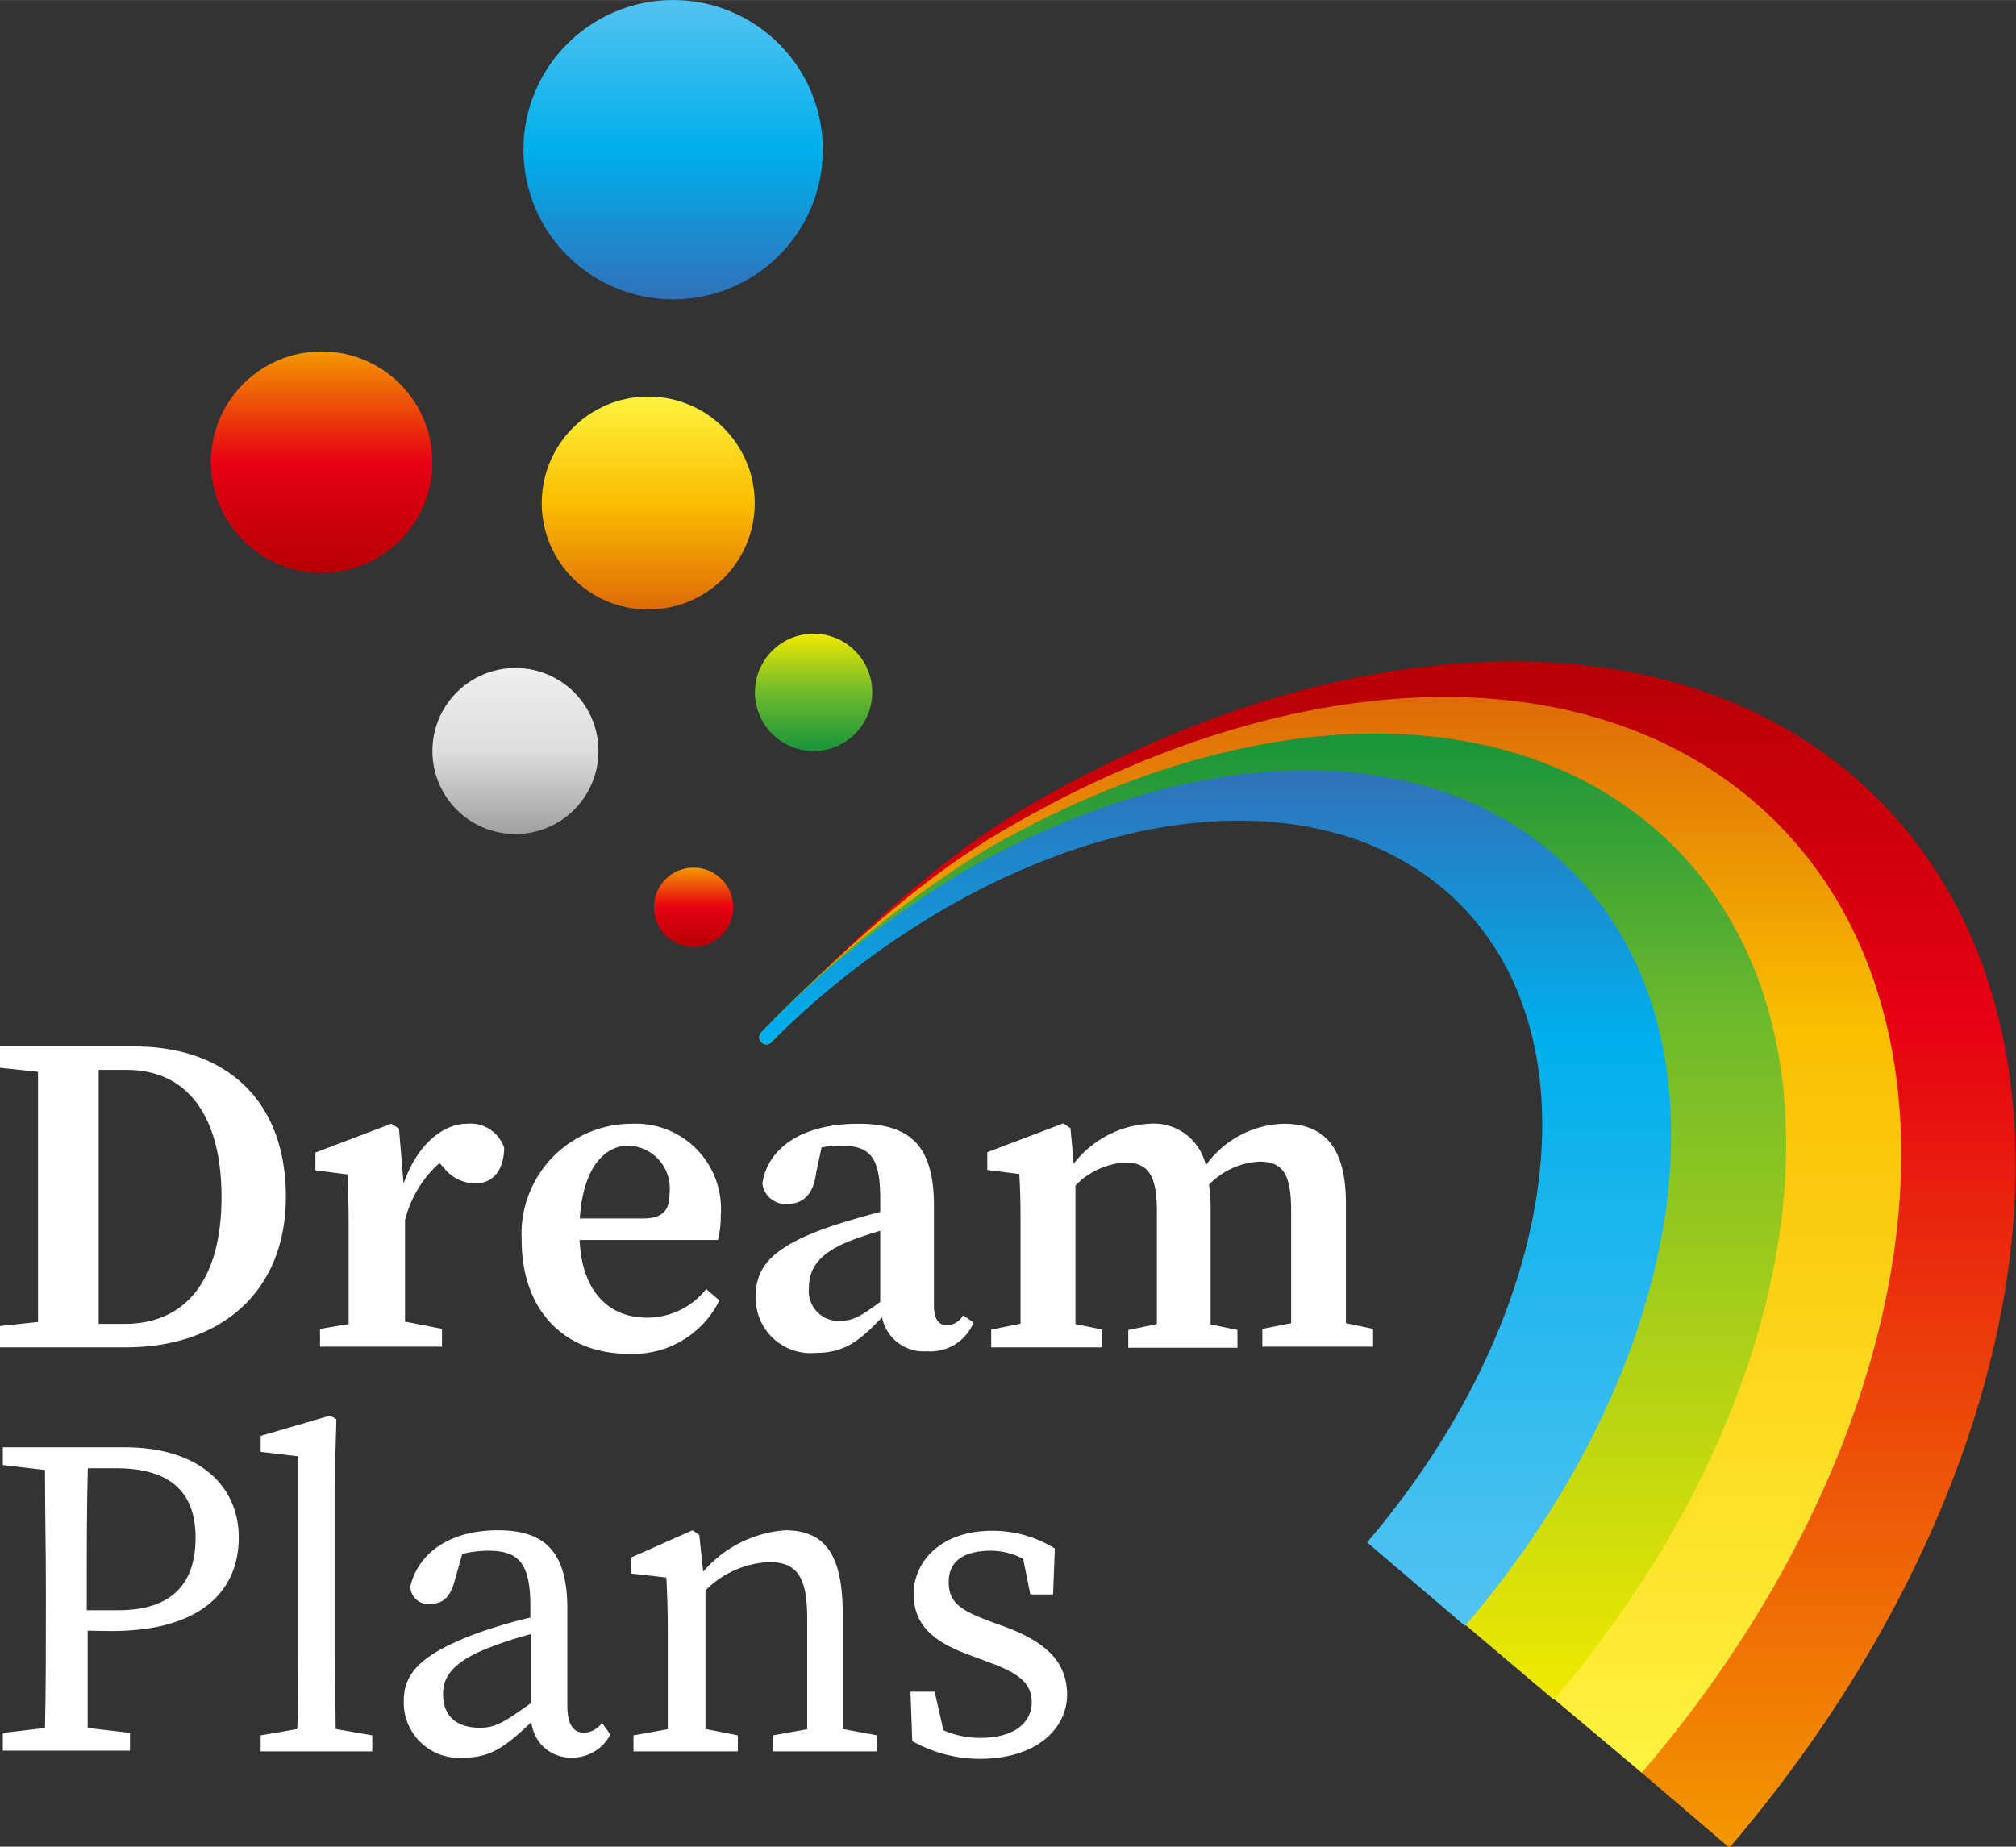 <svg xmlns="http://www.w3.org/2000/svg" xmlns:xlink="http://www.w3.org/1999/xlink" width="40mm" height="36.65mm" viewBox="0 0 113.39 103.89"><rect x="0" y="0" width="113.39" height="103.89" fill="#333333" stroke="none"/><defs><style>.a08f15cf-e674-4d1f-a6ee-822e29ffa1b5{fill:url(#aad0c98d-3e82-45c4-b1c2-cfb28046f5cc);}.ab09eacf-82e9-44a2-bc7a-b017ee4aa04b{fill:url(#f6455a7f-2592-459f-a5fc-9111f884d9d0);}.f4d750e2-97c7-4823-bfc0-da3a6576b332{fill:url(#aaeb17d5-e015-4c1f-8857-c1b222307502);}.b8b27bf4-578d-4d59-8691-03b58868c245{fill:url(#b3def694-3c6e-4edd-be95-c0a8c1624a3e);}.e1c6828b-46e2-4108-8e8f-3d05da501ab5{fill:url(#aa91bd34-3297-454d-ad89-cdbb1828bab9);}.f0b89b7a-9b1e-44e8-8679-e3212438343c{fill:url(#ed123092-c79a-45ba-9abe-276313222e13);}.afdc883d-cf91-48fa-92ac-0f1c19e8290e{fill:#fff;}.bb7d8cd6-59c8-485f-8916-afae98f9c4ec{fill:url(#a2bbb16e-5c8f-41e6-96a8-736ffd54eb30);}.fa54088a-f728-4772-9410-1a26a1516ad2{fill:url(#a04401ee-a2ce-42b6-b0f4-20046bb0e64e);}.add84a3d-bf8b-4fe1-9c21-57deafa8a981{fill:url(#e3f6a5c6-ad06-40d3-a4b8-f3c1c23f4d19);}.b640f02b-abe3-48a3-b705-d5aace41ce50{fill:url(#acf8589c-a5c2-4c00-8c9c-da8a17d58d3f);}</style><linearGradient id="aad0c98d-3e82-45c4-b1c2-cfb28046f5cc" x1="28.99" y1="37.59" x2="28.99" y2="46.92" gradientUnits="userSpaceOnUse"><stop offset="0" stop-color="#efefef"/><stop offset="0.5" stop-color="#dcdddd"/><stop offset="1" stop-color="#9fa0a0"/></linearGradient><linearGradient id="f6455a7f-2592-459f-a5fc-9111f884d9d0" x1="45.76" y1="35.65" x2="45.76" y2="42.25" gradientUnits="userSpaceOnUse"><stop offset="0" stop-color="#f0e900"/><stop offset="0.5" stop-color="#6fba2c"/><stop offset="1" stop-color="#18943b"/></linearGradient><linearGradient id="aaeb17d5-e015-4c1f-8857-c1b222307502" x1="37.86" x2="37.86" y2="16.85" gradientUnits="userSpaceOnUse"><stop offset="0" stop-color="#54c3f1"/><stop offset="0.5" stop-color="#00afec"/><stop offset="1" stop-color="#3071b9"/></linearGradient><linearGradient id="b3def694-3c6e-4edd-be95-c0a8c1624a3e" x1="39.01" y1="48.81" x2="39.01" y2="53.28" gradientUnits="userSpaceOnUse"><stop offset="0" stop-color="#f39800"/><stop offset="0.5" stop-color="#e60012"/><stop offset="1" stop-color="#b60005"/></linearGradient><linearGradient id="aa91bd34-3297-454d-ad89-cdbb1828bab9" x1="36.46" y1="22.31" x2="36.46" y2="34.29" gradientUnits="userSpaceOnUse"><stop offset="0" stop-color="#fff33f"/><stop offset="0.5" stop-color="#fabe00"/><stop offset="1" stop-color="#de6a08"/></linearGradient><linearGradient id="ed123092-c79a-45ba-9abe-276313222e13" x1="18.09" y1="19.77" x2="18.09" y2="32.24" xlink:href="#b3def694-3c6e-4edd-be95-c0a8c1624a3e"/><linearGradient id="a2bbb16e-5c8f-41e6-96a8-736ffd54eb30" x1="78.03" y1="103.89" x2="78.03" y2="37.2" gradientUnits="userSpaceOnUse"><stop offset="0" stop-color="#f39800"/><stop offset="0.7" stop-color="#e60012"/><stop offset="1" stop-color="#b60005"/></linearGradient><linearGradient id="a04401ee-a2ce-42b6-b0f4-20046bb0e64e" x1="74.8" y1="99.73" x2="74.8" y2="39.21" gradientUnits="userSpaceOnUse"><stop offset="0" stop-color="#fff33f"/><stop offset="0.7" stop-color="#fabe00"/><stop offset="1" stop-color="#de6a08"/></linearGradient><linearGradient id="e3f6a5c6-ad06-40d3-a4b8-f3c1c23f4d19" x1="71.57" y1="95.58" x2="71.57" y2="41.27" gradientUnits="userSpaceOnUse"><stop offset="0" stop-color="#f0e900"/><stop offset="0.7" stop-color="#6fba2c"/><stop offset="1" stop-color="#18943b"/></linearGradient><linearGradient id="acf8589c-a5c2-4c00-8c9c-da8a17d58d3f" x1="68.34" y1="91.43" x2="68.34" y2="43.33" gradientUnits="userSpaceOnUse"><stop offset="0" stop-color="#54c3f1"/><stop offset="0.69" stop-color="#00afec"/><stop offset="1" stop-color="#3071b9"/></linearGradient></defs><title>logo_white</title><g id="aa1ea351-a802-4fdd-bf1a-094f11e6594c" data-name="レイヤー 2"><g id="bdcca2a1-69af-4d43-9619-6913f3c64bf7" data-name="レイヤー 2"><circle class="a08f15cf-e674-4d1f-a6ee-822e29ffa1b5" cx="28.99" cy="42.25" r="4.67"/><circle class="ab09eacf-82e9-44a2-bc7a-b017ee4aa04b" cx="45.76" cy="38.95" r="3.3"/><circle class="f4d750e2-97c7-4823-bfc0-da3a6576b332" cx="37.86" cy="8.42" r="8.42"/><circle class="b8b27bf4-578d-4d59-8691-03b58868c245" cx="39.01" cy="51.04" r="2.23"/><circle class="e1c6828b-46e2-4108-8e8f-3d05da501ab5" cx="36.46" cy="28.3" r="5.99"/><circle class="f0b89b7a-9b1e-44e8-8679-e3212438343c" cx="18.09" cy="26" r="6.23"/><path class="afdc883d-cf91-48fa-92ac-0f1c19e8290e" d="M7.56,58.87H0v1.2l2.14.23c0,2.16,0,4.33,0,6.48v.92c0,2.34,0,4.54,0,6.67L0,74.6v1.2H7.08c5.27,0,9-3.06,9-8.48S12.71,58.87,7.56,58.87ZM7,74.48H5.55c0-2.2,0-4.43,0-6.79v-.91c0-2.23,0-4.42,0-6.59H7.14c3.32,0,5.32,2.5,5.32,7.15S10.46,74.48,7,74.48Z"/><path class="afdc883d-cf91-48fa-92ac-0f1c19e8290e" d="M26.26,63.22c-1.35,0-2.81,1.18-3.56,3.37l-.26-3.1L22,63.22l-4.26,1.62v1l1.8.23c.05,1,.07,1.67.07,3.07v1.35c0,1.11,0,2.73,0,4L18,74.76v1h6.86v-1l-2.08-.41c0-1.25,0-2.82,0-3.91V68.65a6.35,6.35,0,0,1,1.94-3.22l.23.25a2.28,2.28,0,0,0,1.76.9c1,0,1.62-.71,1.65-2A2,2,0,0,0,26.26,63.22Z"/><path class="afdc883d-cf91-48fa-92ac-0f1c19e8290e" d="M36.39,74.13c-2.13,0-3.66-1.45-3.79-4.37h7.78a5.45,5.45,0,0,0,.16-1.4,4.79,4.79,0,0,0-5-5.14,6.2,6.2,0,0,0-6.2,6.54c0,4,2.44,6.4,6,6.4a5.39,5.39,0,0,0,5.12-3l-.74-.64A4.24,4.24,0,0,1,36.39,74.13Zm-1-9.68a2.41,2.41,0,0,1,2.27,2.65c0,.93-.3,1.45-1.52,1.45H32.61C32.81,65.53,34.11,64.45,35.34,64.45Z"/><path class="afdc883d-cf91-48fa-92ac-0f1c19e8290e" d="M54.17,74a1.1,1.1,0,0,1-.89.56c-.47,0-.75-.32-.75-1.14V67.83c0-3.32-1.29-4.61-4.25-4.61-3.12,0-5.09,1.32-5.4,3.36a1.32,1.32,0,0,0,1.44,1.15c.84,0,1.45-.55,1.59-1.78l.3-1.4a6.17,6.17,0,0,1,1.07-.1c1.66,0,2.23.64,2.23,3v.73c-.88.23-1.78.49-2.43.7-3.68,1.19-4.57,2.41-4.57,4a3.09,3.09,0,0,0,3.38,3.23c1.62,0,2.46-.68,3.72-2a2.39,2.39,0,0,0,2.52,1.91,2.63,2.63,0,0,0,2.63-1.62Zm-6.88.31a1.68,1.68,0,0,1-1.79-1.88c0-1,.5-1.89,2.22-2.58.43-.18,1.09-.4,1.79-.61v4C48.41,74.05,48,74.3,47.29,74.3Z"/><path class="afdc883d-cf91-48fa-92ac-0f1c19e8290e" d="M75.7,74.44c0-1.25,0-2.85,0-4V67.7c0-3.1-1.17-4.48-3.49-4.48a5.56,5.56,0,0,0-4.39,2.34,3,3,0,0,0-3.18-2.34,5.77,5.77,0,0,0-4.25,2.25l-.18-2-.41-.27-4.27,1.62v1l1.8.23c.06,1,.07,1.68.07,3.08v1.34c0,1.11,0,2.73,0,4l-1.65.33v1H62v-1l-1.51-.31c0-1.27,0-2.89,0-4v-3.8a4.3,4.3,0,0,1,2.77-1.29c1.33,0,1.81.71,1.81,2.79v2.3c0,1.14,0,2.74,0,4l-1.61.33v1H69.6v-1l-1.51-.31c0-1.26,0-2.86,0-4V67.77A9.84,9.84,0,0,0,68,66.65a4.23,4.23,0,0,1,2.82-1.3c1.27,0,1.8.6,1.8,2.76v2.33c0,1.14,0,2.74,0,4L71,74.76v1h6.23v-1Z"/><path class="afdc883d-cf91-48fa-92ac-0f1c19e8290e" d="M6.26,91.76c5.21,0,7.17-2.4,7.17-5.26S11.26,81.42,7,81.42H.16v1l2.37.28c0,2.2.05,4.42.05,6.62v1.27c0,2.24,0,4.45-.05,6.62l-2.37.28v1H7.31v-1l-2.38-.28c0-1.85,0-3.62,0-5.47Zm.28-9.16C9.63,82.6,11,84,11,86.5s-1.23,4.09-4.37,4.09H4.88V89.34c0-2.28,0-4.53.06-6.74Z"/><path class="afdc883d-cf91-48fa-92ac-0f1c19e8290e" d="M18.88,97.27c0-1.37-.06-2.74-.06-4.1V83.46l.1-3.62-.36-.2-3.9,1.14v.9l2.12.25V93.17c0,1.36,0,2.73-.06,4.1l-2.06.36v.9h6.28v-.9Z"/><path class="afdc883d-cf91-48fa-92ac-0f1c19e8290e" d="M33.86,96.92a1.29,1.29,0,0,1-1,.56c-.59,0-.95-.41-.95-1.56V90.51c0-3.22-1.27-4.42-3.9-4.42s-4.44,1.2-4.93,3.14a1,1,0,0,0,1.15,1c.69,0,1.07-.41,1.3-1.15L26,87.42a6.39,6.39,0,0,1,1.43-.18c1.69,0,2.4.62,2.4,3.12V91a27.52,27.52,0,0,0-2.93.86c-3.42,1.25-4.19,2.4-4.19,3.83a3.11,3.11,0,0,0,3.42,3.19c1.49,0,2.35-.66,3.76-2a2.21,2.21,0,0,0,2.27,2,2.4,2.4,0,0,0,2.17-1.3Zm-8.94-1.61c0-.74.26-1.71,2.55-2.6a21.32,21.32,0,0,1,2.4-.78v3.88c-1.5,1.07-2,1.39-2.88,1.39C25.81,97.2,24.92,96.66,24.92,95.31Z"/><path class="afdc883d-cf91-48fa-92ac-0f1c19e8290e" d="M47.4,97.27c0-1.27,0-2.93,0-4.1V90.82c0-3.37-1-4.73-3.24-4.73a6.73,6.73,0,0,0-4.61,2.33l-.22-2.07-.38-.26-3.47,1.54v.89l2,.23c.05,1,.08,1.81.08,3.22v1.2c0,1.14,0,2.83,0,4.11l-1.93.35v.9h5.87v-.9l-1.82-.36c0-1.28,0-3,0-4.1v-3.7a5.39,5.39,0,0,1,3.57-1.59c1.53,0,2.15.77,2.15,3.14v2.15c0,1.18,0,2.84,0,4.11l-1.93.35v.9h5.87v-.9Z"/><path class="afdc883d-cf91-48fa-92ac-0f1c19e8290e" d="M56.5,91.51l-.77-.28C54,90.59,53.36,90.15,53.36,89s.81-1.76,2.4-1.76a3.94,3.94,0,0,1,1.79.46l.4,2h1.28l.1-2.58a6.55,6.55,0,0,0-3.55-1c-2.83,0-4.39,1.71-4.39,3.55s1.23,2.73,3.09,3.42l1.17.44c1.61.58,2.38,1.15,2.38,2.24s-.92,2-2.89,2a5.08,5.08,0,0,1-2.08-.43l-.49-2.17H51.21l.1,2.78a7.79,7.79,0,0,0,3.78,1c3.27,0,4.93-1.74,4.93-3.63C60,93.65,59.05,92.45,56.5,91.51Z"/><path class="bb7d8cd6-59c8-485f-8916-afae98f9c4ec" d="M91.74,99.22c15.77-18.42,19-40.94,7.6-52.38-4.57-4.57-11-6.92-18.67-6.8S65,42.63,57.14,47.19c-5,2.91-9.4,7.09-13.79,11.48a.4.4,0,0,1-.56-.56h0c5-5,9.66-9.66,15.27-12.9,8.83-5.1,18-7.86,26.37-8,8.65-.14,16,2.54,21.19,7.74,12.94,12.94,9.35,38.28-8.35,59Z"/><path class="fa54088a-f728-4772-9410-1a26a1516ad2" d="M86.79,95.07c14.12-16.5,17-36.66,6.8-46.9C85.31,39.9,70.48,40,55.81,48.5A62.81,62.81,0,0,0,43.35,58.67a.4.4,0,0,1-.56-.56h0c4.43-4.42,8.83-8.64,14-11.6,16.7-9.65,33.64-9.74,43.14-.23C111.63,58,108.38,81,92.34,99.73Z"/><path class="add84a3d-bf8b-4fe1-9c21-57deafa8a981" d="M81.84,90.92c12.46-14.57,15-32.37,6-41.41-7.3-7.3-20.4-7.19-33.36.3a54.75,54.75,0,0,0-11.13,8.86.4.4,0,0,1-.56-.56h0A64,64,0,0,1,55.42,47.82c15-8.66,30.19-8.74,38.73-.2,10.53,10.53,7.62,31.15-6.76,48Z"/><path class="b640f02b-abe3-48a3-b705-d5aace41ce50" d="M76.89,86.77c10.8-12.65,13-28.09,5.21-35.92-6.34-6.34-17.7-6.23-28.95.26a47.42,47.42,0,0,0-9.8,7.56.4.4,0,0,1-.56-.56h0a55.54,55.54,0,0,1,11.28-9C67.37,41.46,80.83,41.39,88.4,49c9.33,9.32,6.76,27.58-6,42.47Z"/></g></g></svg>